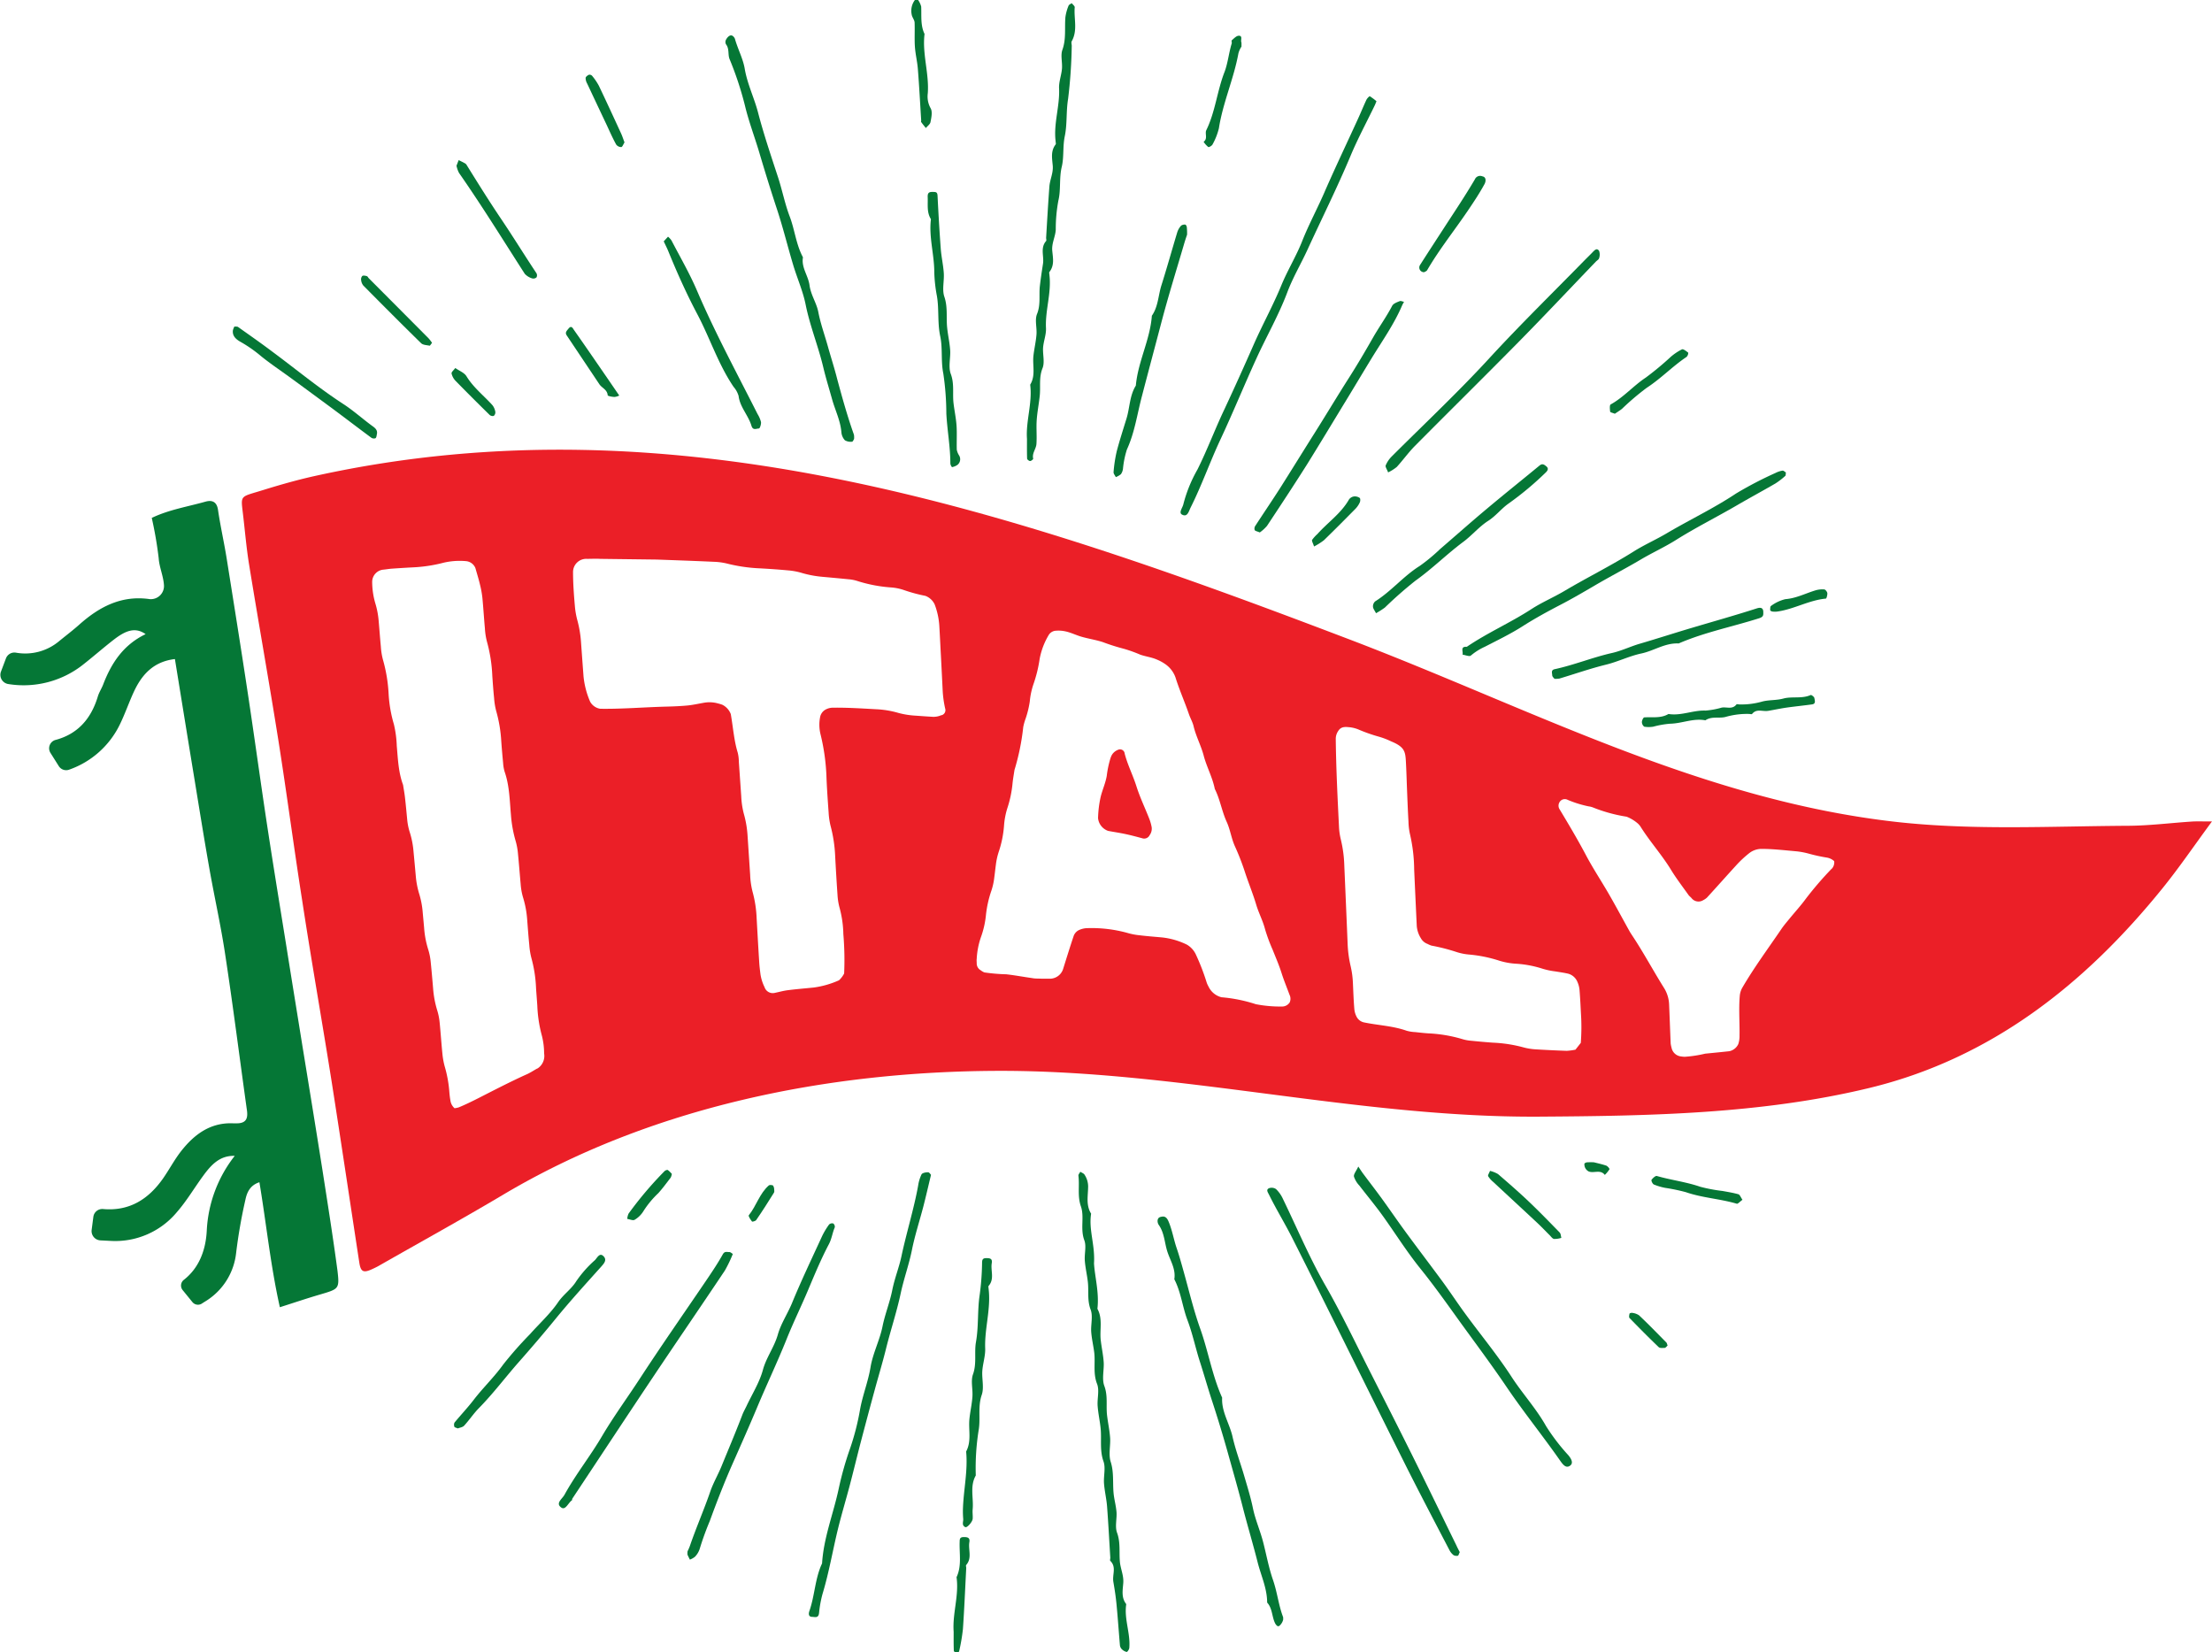 <svg xmlns="http://www.w3.org/2000/svg" id="Capa_1" data-name="Capa 1" viewBox="0 0 474.87 354.66"><defs><style>.cls-1{fill:#057736;}.cls-2{fill:#eb1f27;}</style></defs><path class="cls-1" d="M68.68,277.9c-2.71.79-5.39,1.7-8.6,2.72-2-8.92-2.89-17.83-4.39-26.83-2,.65-2.67,2.16-3,3.73a111.23,111.23,0,0,0-2,11.46,13.91,13.91,0,0,1-5.94,9.95c-.47.33-1,.63-1.45.93a1.54,1.54,0,0,1-2-.35l-2.1-2.58a1.55,1.55,0,0,1,.28-2.2c3.15-2.46,4.7-6.21,4.91-10.6a28.2,28.2,0,0,1,6-16c-3.25-.11-5.11,2-6.81,4.33-1.87,2.55-3.48,5.3-5.55,7.68a17.22,17.22,0,0,1-14.32,6.24l-2.18-.11A2,2,0,0,1,19.68,264l.36-2.77a1.93,1.93,0,0,1,2.06-1.69h0c5.67.51,9.77-2.1,12.9-6.56,1.36-1.95,2.47-4.08,3.94-5.94,2.75-3.47,6.09-6,10.84-5.91a13.73,13.73,0,0,0,1.43,0c1.68-.14,2-1.13,1.82-2.65-1.58-11.27-3-22.55-4.72-33.8-.92-6.09-2.28-12.1-3.35-18.16-1.13-6.39-2.15-12.78-3.2-19.18-1.41-8.55-2.79-17.12-4.21-25.86-4.57.53-7.11,3.32-8.84,7.08-1.06,2.3-1.88,4.72-3,7a19.09,19.09,0,0,1-10.86,9.66,1.87,1.87,0,0,1-2.23-.76l-1.77-2.81A1.86,1.86,0,0,1,12,158.82c4.46-1.22,7.47-4.24,9-9.3.27-.91.82-1.72,1.16-2.61,1.75-4.56,4.31-8.48,9.1-10.78-2.27-1.6-4.35-.75-6.94,1.27-2.13,1.66-4.16,3.44-6.28,5.11a20.58,20.58,0,0,1-16.34,4.32,2,2,0,0,1-1.51-2.61l1.09-2.89a1.94,1.94,0,0,1,2.1-1.23,11.33,11.33,0,0,0,9.26-2.42c1.47-1.21,3-2.36,4.41-3.62,4.33-3.85,9.11-6.33,15.14-5.44h.14a2.82,2.82,0,0,0,2.87-3c-.13-2-1-3.84-1.13-5.77a83.46,83.46,0,0,0-1.49-8.67c3.64-1.76,7.68-2.4,11.57-3.5,1.35-.37,2.39,0,2.65,1.76.5,3.43,1.27,6.82,1.83,10.25,1.54,9.67,3.09,19.33,4.55,29,1.42,9.38,2.7,18.78,4.12,28.16,1.33,8.75,2.76,17.48,4.17,26.23,1.11,7,2.26,14,3.38,21,1.47,9,2.95,18.08,4.38,27.13,1.12,7.18,2.26,14.37,3.22,21.57C72.91,276.71,72.74,276.7,68.68,277.9Z"></path><path class="cls-1" d="M197.1,0a4.19,4.19,0,0,1,.66,1.43c.09,2-.18,4,.72,5.86-.52,4.28,1,8.45.7,12.71a5.16,5.16,0,0,0,.58,3.19c.46.75.2,2,0,3-.07.47-.64.87-1,1.29-.34-.42-.69-.84-1-1.28-.06-.08,0-.23,0-.34-.23-3.67-.42-7.33-.71-11-.12-1.62-.53-3.22-.64-4.84s0-3.42-.06-5.13c0-.6-.54-1.16-.63-1.77A3.86,3.86,0,0,1,196.41,0Z"></path><path class="cls-1" d="M295.5,21.73c-.19.46-.26.66-.35.85-1.75,3.63-3.67,7.18-5.22,10.89-2.87,6.84-6.18,13.46-9.27,20.2-1.42,3.08-3.16,6-4.34,9.18-1.81,4.78-4.33,9.19-6.46,13.81-2.69,5.86-5.12,11.84-7.86,17.69-2.24,4.78-4,9.81-6.36,14.53-.46.89-.69,2.22-1.88,1.59-.79-.42.15-1.5.3-2.29a29.92,29.92,0,0,1,3-7.37c2.13-4.27,3.79-8.74,5.82-13,2.15-4.6,4.24-9.24,6.28-13.88,1.88-4.27,4.14-8.35,5.91-12.66,1.33-3.24,3.19-6.25,4.47-9.48,1.48-3.75,3.42-7.27,5-11,2.26-5.14,4.67-10.2,7-15.3.62-1.35,1.17-2.72,1.8-4.06.15-.32.65-.81.73-.77A12.83,12.83,0,0,1,295.5,21.73Z"></path><path class="cls-1" d="M199.87,252.2c-.6,2.49-1.1,4.68-1.66,6.85-.81,3.1-1.81,6.15-2.44,9.29s-1.74,6.17-2.41,9.31c-.87,4.08-2.2,8-3.2,12.08-.72,2.88-1.59,5.75-2.37,8.62q-1.56,5.72-3.06,11.45c-.78,3-1.5,6-2.29,9s-1.74,6.16-2.51,9.26c-1.15,4.68-1.94,9.44-3.34,14.07a24.59,24.59,0,0,0-.76,4.15c-.13,1.15-.88.82-1.47.81-.92,0-.74-.86-.6-1.26,1.17-3.34,1.2-7,2.72-10.21.34-5.54,2.44-10.7,3.58-16.07a69.49,69.49,0,0,1,2.42-8.57,53.51,53.51,0,0,0,2.15-8.37c.55-3.09,1.74-6,2.25-9.08s2-5.85,2.59-8.85c.54-2.63,1.56-5.12,2.08-7.73s1.49-4.93,2-7.4c1.07-5,2.64-10,3.55-15a8.5,8.5,0,0,1,.73-2.44c.17-.32.9-.46,1.38-.46C199.49,251.62,199.75,252.09,199.87,252.2Z"></path><path class="cls-1" d="M234.86,271.21c.16,2.84,1.14,6.25.73,9.75,1.16,2.09.49,4.38.7,6.58.17,1.63.54,3.24.65,4.87s-.43,3.61.14,5.12c.79,2.13.34,4.2.58,6.28.19,1.63.55,3.24.66,4.87s-.38,3.56.12,5.12c.71,2.23.42,4.42.61,6.62.12,1.4.53,2.78.64,4.18s-.37,3.12.12,4.44c.77,2.1.41,4.19.61,6.27.15,1.52.85,2.92.72,4.53s-.44,3.14.64,4.52c-.49,3.17.91,6.2.66,9.34,0,.34-.41.94-.57.92a2.15,2.15,0,0,1-1.08-.63,1.4,1.4,0,0,1-.37-.86c-.25-2.89-.44-5.77-.72-8.65-.15-1.63-.4-3.26-.68-4.87s.72-3.19-.66-4.54c-.12-.11,0-.45,0-.67-.23-3.69-.42-7.38-.7-11.06-.13-1.63-.53-3.24-.65-4.87s.39-3.35-.12-4.77c-.83-2.34-.38-4.66-.6-7-.16-1.63-.53-3.24-.65-4.87s.42-3.38-.13-4.77c-.87-2.23-.35-4.43-.59-6.62-.18-1.52-.55-3-.66-4.53s.41-3.37-.12-4.77c-.77-2-.38-4-.6-5.94-.17-1.52-.53-3-.65-4.53s.38-3.13-.11-4.43c-.92-2.45.06-5-.73-7.26s-.25-4.45-.54-6.64c0-.24.27-.53.41-.8.31.21.76.35.92.65a4.64,4.64,0,0,1,.76,2.45c0,2-.53,4,.64,5.9C233.69,264,235.11,267.22,234.86,271.21Z"></path><path class="cls-1" d="M220.47,94.21c-.27-3.84,1.19-7.67.69-11.63,1.22-2,.46-4.15.7-6.23.17-1.51.53-3,.65-4.52s-.4-3.15.12-4.43c.81-2,.39-4,.6-5.93.18-1.62.43-3.24.68-4.86s-.63-3.39.67-4.88c.11-.13,0-.44,0-.67.22-3.68.43-7.36.7-11,.11-1.52.87-2.91.72-4.53s-.45-3.13.62-4.52c.11-.15,0-.45,0-.68-.47-3.84.93-7.55.74-11.39-.06-1.37.5-2.77.62-4.17s-.34-2.88.1-4.09c.83-2.32.44-4.64.64-7a9.91,9.91,0,0,1,.68-2.46c.08-.23.44-.36.67-.54.23.29.67.61.65.89-.21,2.42.68,4.94-.64,7.28-.14.26,0,.67,0,1a107.28,107.28,0,0,1-.78,11.37c-.45,2.68-.17,5.39-.71,8-.47,2.23-.15,4.47-.65,6.58-.59,2.44-.16,4.95-.73,7.26a33.34,33.34,0,0,0-.56,6.26c-.09,1.53-.91,2.9-.75,4.53s.48,3.13-.61,4.53c-.11.14,0,.44,0,.67.46,3.84-.93,7.55-.74,11.39.07,1.38-.51,2.77-.62,4.17s.4,3.15-.12,4.43c-.81,2-.39,4-.6,5.93-.18,1.74-.53,3.46-.65,5.21s.06,3.43-.06,5.14c-.07,1.06-1,2-.69,3.16,0,.12-.43.49-.66.49s-.64-.32-.65-.51C220.45,97.06,220.47,95.68,220.47,94.21Z"></path><path class="cls-1" d="M275.46,347.73a2.66,2.66,0,0,1-.29.68c-.19.28-.45.65-.72.69s-.57-.36-.71-.63c-.71-1.43-.56-3.19-1.71-4.45,0-3.08-1.35-5.85-2.07-8.76-1-3.94-2.17-7.82-3.17-11.73s-2.08-7.65-3.14-11.45-2.26-7.75-3.52-11.58c-.89-2.73-1.67-5.5-2.55-8.23-.94-2.93-1.55-5.95-2.65-8.86s-1.38-6-2.83-8.8c.36-2.18-.87-4-1.49-5.92s-.62-4-1.86-5.76c-.28-.39-.49-1.46.39-1.69.62-.15,1.2-.22,1.7.92.81,1.88,1.12,3.9,1.77,5.79.57,1.66,1.06,3.46,1.55,5.21,1.12,4,2.08,8.06,3.48,12,1.76,4.91,2.58,10.11,4.73,14.88-.17,3,1.59,5.55,2.23,8.38s1.65,5.5,2.45,8.22c.68,2.33,1.43,4.71,1.93,7.13s1.49,4.66,2.12,7c.74,2.79,1.23,5.63,2.18,8.38s1.19,5.42,2.18,8A3.26,3.26,0,0,1,275.46,347.73Z"></path><path class="cls-1" d="M183.35,94.24c-.08.12-.25.57-.43.58a2.42,2.42,0,0,1-1.54-.31,2.9,2.9,0,0,1-.75-1.72c-.2-2.5-1.34-4.72-2-7.09s-1.33-4.51-1.87-6.77c-1.08-4.58-2.88-8.93-3.81-13.56-.58-2.89-1.82-5.65-2.67-8.49-1.2-4-2.17-8-3.49-12s-2.59-8.09-3.79-12.15c-1-3.36-2.26-6.65-3.08-10.08a70.9,70.9,0,0,0-3.31-10c-.38-1,0-2.17-.75-3.13a1.08,1.08,0,0,1,0-1c.21-.39.58-.85,1-.92s.83.44.93.79c.61,2.15,1.72,4.22,2.08,6.32.56,3.34,2.05,6.29,2.88,9.49,1.18,4.53,2.69,9,4.13,13.4,1,2.93,1.56,6,2.65,8.86s1.36,6,2.85,8.78c-.39,2.18,1.13,3.91,1.41,6s1.51,3.8,1.88,5.72c.49,2.55,1.37,4.94,2.06,7.41s1.42,4.7,2,7c1.08,4,2.19,8,3.59,11.93A3.49,3.49,0,0,1,183.35,94.24Z"></path><path class="cls-1" d="M313.38,333.2c-.21.42-.28.75-.41.77a1.4,1.4,0,0,1-.91-.12,3.18,3.18,0,0,1-.85-1c-3-5.75-6-11.47-8.93-17.26-8.36-16.7-16.59-33.45-25-50.11-1.54-3-3.33-5.94-4.84-9-.27-.55-.68-1.05-.05-1.39a1.67,1.67,0,0,1,1.55.17,7,7,0,0,1,1.48,2.11c3,6.19,5.68,12.59,9.1,18.55s6.41,12.24,9.53,18.4,6.25,12.3,9.32,18.48,6.16,12.57,9.24,18.85C312.86,332.21,313.16,332.77,313.38,333.2Z"></path><path class="cls-1" d="M383.4,101.42c-.07.35,0,.65-.16.76a16,16,0,0,1-2.08,1.6c-2.76,1.6-5.58,3.12-8.34,4.73-4.33,2.52-8.82,4.76-13.08,7.44-2.41,1.51-5.05,2.71-7.53,4.18-3.21,1.9-6.53,3.61-9.75,5.5-2.46,1.44-4.95,2.9-7.5,4.22-2.75,1.43-5.46,2.91-8.08,4.58s-5.39,3-8.12,4.41a12.86,12.86,0,0,0-3,1.89c-.29.27-1.18-.11-1.79-.2.21-.61-.59-1.78.92-1.68,4.4-3,9.35-5.16,13.85-8.08,2.27-1.48,4.88-2.57,7.26-4,4.86-2.87,9.94-5.38,14.74-8.4,2.3-1.45,4.88-2.57,7.26-4,4.87-2.86,10-5.3,14.71-8.44a80.87,80.87,0,0,1,8.47-4.41,5,5,0,0,1,1.5-.49C382.9,101,383.18,101.31,383.4,101.42Z"></path><path class="cls-1" d="M291.6,250.42c.43.65.66,1,.92,1.37,1.37,1.84,2.77,3.65,4.12,5.5,1.72,2.37,3.37,4.79,5.1,7.15,2.64,3.6,5.35,7.15,8,10.75,1.66,2.28,3.2,4.63,4.87,6.9,3.28,4.48,6.84,8.78,9.86,13.43,2.35,3.63,5.3,6.82,7.43,10.61a43.47,43.47,0,0,0,4.78,6.25c.67.8,1.17,1.74.33,2.29s-1.46-.22-2.12-1.17c-3.74-5.35-7.86-10.44-11.51-15.84-3.1-4.57-6.4-9-9.63-13.45-2.88-4-5.7-8-8.8-11.85s-5.51-7.77-8.3-11.63c-1.54-2.12-3.23-4.15-4.83-6.23a5.17,5.17,0,0,1-1.15-1.91C290.56,252.07,291.12,251.45,291.6,250.42Z"></path><path class="cls-1" d="M147.61,333a11.19,11.19,0,0,0,.5-1.15c1.34-3.91,3-7.69,4.35-11.6.64-1.89,1.68-3.65,2.44-5.51,1.48-3.62,3-7.2,4.41-10.88.25-.69.62-1.34.94-2,1.21-2.59,2.79-5.07,3.53-7.79s2.46-4.91,3.22-7.63c.64-2.26,2.05-4.38,3-6.64,2-4.88,4.3-9.67,6.5-14.47a15.89,15.89,0,0,1,1.49-2.47.94.94,0,0,1,.89-.22.9.9,0,0,1,.33.83c-.51,1.17-.64,2.43-1.26,3.61-1.73,3.27-3.14,6.71-4.58,10.11s-3.08,6.74-4.46,10.18c-2,5-4.33,9.87-6.41,14.85-1.68,4-3.46,8-5.2,11.93s-3.41,8.2-4.93,12.38a61.54,61.54,0,0,0-2.17,6,4.39,4.39,0,0,1-1,1.65,3.79,3.79,0,0,1-1.1.62c-.17-.35-.36-.7-.51-1.06A3.05,3.05,0,0,1,147.61,333Z"></path><path class="cls-1" d="M298,101.41c-.25-.68-.64-1.19-.52-1.5A6,6,0,0,1,298.76,98C305.87,90.9,313.23,84,320,76.6c6.56-7.11,13.46-13.86,20.22-20.77.56-.57,1.14-1.12,1.69-1.7s.94-.89,1.38-.28a2.35,2.35,0,0,1,0,1.58c-.06.28-.46.49-.69.73-5.51,5.73-10.95,11.52-16.52,17.18-7.39,7.5-14.89,14.89-22.3,22.36-1.41,1.42-2.57,3.06-3.92,4.54A9.39,9.39,0,0,1,298,101.41Z"></path><path class="cls-1" d="M157.32,269.19a28.05,28.05,0,0,1-1.71,3.56c-5.22,7.81-10.54,15.56-15.76,23.37-5.7,8.52-11.33,17.08-17,25.62-.05.08,0,.28-.05.31-.81.54-1.39,2.23-2.31,1.57-1.29-.92.18-1.81.7-2.75,2.38-4.34,5.48-8.21,8-12.49s5.46-8.28,8.17-12.44c4.72-7.24,9.68-14.32,14.53-21.48,1.14-1.69,2.28-3.4,3.27-5.18.41-.75.92-.48,1.41-.5C156.8,268.77,157.05,269,157.32,269.19Z"></path><path class="cls-1" d="M270.45,114.3c-.56-.25-1-.3-1.1-.52a1.06,1.06,0,0,1,.14-.9c1.76-2.71,3.58-5.38,5.32-8.1,2.53-4,5-8,7.52-12s4.82-7.85,7.3-11.73c1.78-2.8,3.46-5.65,5.1-8.53,1.32-2.32,2.9-4.49,4.14-6.87.26-.49,1-.76,1.61-1,.24-.11.62.09.94.15a6.59,6.59,0,0,0-.4.73c-1.73,4.06-4.27,7.63-6.55,11.36-2.12,3.47-4.21,7-6.32,10.43-2.5,4.12-5,8.26-7.53,12.33-2.81,4.45-5.71,8.85-8.62,13.24A8.36,8.36,0,0,1,270.45,114.3Z"></path><path class="cls-1" d="M254.84,50.38c-.1.29-.42,1.2-.68,2.12-1.62,5.51-3.33,11-4.79,16.54-1.41,5.37-2.85,10.73-4.25,16.11-1,3.79-1.53,7.73-3.2,11.35a19.55,19.55,0,0,0-.84,4.12,2.55,2.55,0,0,1-.44,1.17,3.81,3.81,0,0,1-1.1.63c-.17-.36-.51-.73-.48-1.07a29.58,29.58,0,0,1,.69-4.51c.62-2.36,1.38-4.69,2.09-7s.65-4.9,2-7.06c.46-5.17,3.07-9.85,3.44-15,1.33-1.91,1.37-4.24,2-6.36,1.22-3.85,2.3-7.74,3.47-11.61a3.83,3.83,0,0,1,.81-1.37,1.29,1.29,0,0,1,.9-.22c.12,0,.29.32.32.52A13,13,0,0,1,254.84,50.38Z"></path><path class="cls-1" d="M200.57,58.42c0-3.8-1.19-7.53-.72-11.37-.95-1.51-.61-3.21-.7-4.85,0-.74.24-1,1-1s1.08,0,1.12.82c.19,3.8.41,7.59.69,11.37.13,1.74.53,3.47.65,5.21s-.4,3.57.12,5.1c.76,2.23.38,4.42.6,6.61.16,1.62.54,3.23.65,4.86s-.43,3.59.13,5.1c.8,2.12.35,4.19.59,6.27.19,1.62.54,3.23.65,4.86s0,3.42.05,5.14a3.56,3.56,0,0,0,.46,1.17,1.55,1.55,0,0,1-.32,2.09,3.14,3.14,0,0,1-1.16.48,1.41,1.41,0,0,1-.36-.8c0-3.58-.67-7.1-.86-10.68a60,60,0,0,0-.65-8.61c-.55-2.68-.11-5.38-.66-8-.62-2.89-.23-5.81-.71-8.62A31.77,31.77,0,0,1,200.57,58.42Z"></path><path class="cls-1" d="M206.72,324c.12-4.15,1.09-8.24.69-12.41,1.19-2.22.48-4.62.7-6.92.16-1.63.54-3.24.65-4.87s-.39-3.35.12-4.77c.84-2.33.24-4.67.64-6.94.59-3.33.3-6.73.78-10a56,56,0,0,0,.53-6.94c0-.65.08-1.07.89-1.07s1.36.09,1.19,1.09c-.27,1.61.63,3.38-.67,4.87-.11.13,0,.45,0,.67.51,4.3-.9,8.48-.74,12.76.06,1.61-.51,3.23-.62,4.86s.41,3.58-.12,5.11c-.85,2.46-.27,4.89-.62,7.3a51.63,51.63,0,0,0-.66,10c-1.32,2.32-.44,4.84-.67,7.27-.07.67.06,1.38,0,2.05s-1.2,1.94-1.57,1.77c-.87-.4-.39-1.18-.46-1.79A20,20,0,0,1,206.72,324Z"></path><path class="cls-1" d="M295.4,131.64c-.31-.62-.64-1-.65-1.42a1.42,1.42,0,0,1,.48-1.13c3.46-2.17,6.06-5.41,9.54-7.59a37.94,37.94,0,0,0,4.35-3.6c3.37-2.9,6.7-5.86,10.12-8.72,3.72-3.12,7.51-6.15,11.26-9.24.59-.48.95-.25,1.44.15s.42.78,0,1.24a67.33,67.33,0,0,1-8.16,6.82c-1.52,1.09-2.67,2.62-4.31,3.67-1.95,1.25-3.48,3.13-5.36,4.52-3.53,2.63-6.65,5.76-10.25,8.32a87,87,0,0,0-6.56,5.77A18.51,18.51,0,0,1,295.4,131.64Z"></path><path class="cls-1" d="M98.28,306.64c-.36-.16-.7-.22-.72-.34a1.19,1.19,0,0,1,0-.9c1.34-1.63,2.8-3.17,4.09-4.84,2-2.62,4.43-4.92,6.37-7.63a81,81,0,0,1,5.77-6.54c2-2.26,4.3-4.33,6-6.81,1.16-1.72,2.89-2.85,3.92-4.54a24.41,24.41,0,0,1,4-4.52c.49-.49,1-1.68,1.83-.87s.15,1.56-.51,2.3c-3.28,3.66-6.59,7.29-9.69,11.08-2.6,3.19-5.27,6.31-8,9.4-2.86,3.25-5.46,6.73-8.51,9.83-1.16,1.18-2.08,2.58-3.2,3.8C99.28,306.41,98.65,306.48,98.28,306.64Z"></path><path class="cls-1" d="M333.72,145.72c-.1-.14-.46-.42-.49-.73,0-.47-.34-1.15.54-1.34,4.17-.9,8.12-2.53,12.28-3.47,2.05-.46,4-1.42,6-2,3.77-1.1,7.5-2.32,11.26-3.43,4.58-1.36,9.18-2.65,13.72-4.11.46-.15,1.47-.48,1.51.68,0,.64.12,1.08-.89,1.4-5.75,1.83-11.71,3-17.28,5.41-2.91-.15-5.31,1.58-8,2.15-2.57.54-5,1.76-7.55,2.39-3.42.84-6.71,2-10.06,3A5,5,0,0,1,333.72,145.72Z"></path><path class="cls-1" d="M142.49,51.81l.92-1a3.85,3.85,0,0,1,.75.82c1.86,3.57,3.89,7.07,5.47,10.76,3.88,9.06,8.57,17.71,13,26.49a6,6,0,0,1,.74,1.73c.06.46-.24,1.35-.43,1.37-.54,0-1.3.5-1.62-.58-.66-2.23-2.47-4-2.76-6.41a5.2,5.2,0,0,0-1.07-1.94c-3.3-4.86-5.08-10.48-7.8-15.62-2.32-4.39-4.36-8.93-6.23-13.53C143.2,53.27,142.86,52.61,142.49,51.81Z"></path><path class="cls-1" d="M50.32,70.1c.34,0,.61,0,.77.08,2.48,1.76,5,3.52,7.4,5.33,5.07,3.76,9.93,7.79,15.24,11.24,2.08,1.35,4,3.07,6,4.55.58.43,1.4.89,1.18,1.89-.06.31-.09.74-.3.88a1,1,0,0,1-.89-.1c-2.81-2.08-5.58-4.2-8.39-6.29-3-2.21-5.95-4.39-8.94-6.57-2.11-1.54-4.3-3-6.31-4.62a28.68,28.68,0,0,0-4.26-3c-.89-.49-2-1.2-1.82-2.58A3.56,3.56,0,0,1,50.32,70.1Z"></path><path class="cls-1" d="M354.9,156a6.28,6.28,0,0,1-1.91,0,1.28,1.28,0,0,1-.51-1c0-.35.31-1,.52-1,1.75-.11,3.56.24,5.19-.73,2.71.44,5.25-.83,7.94-.73a17.36,17.36,0,0,0,3.49-.64c1.05-.19,2.28.47,3.16-.68.08-.11.43,0,.66,0a16.23,16.23,0,0,0,4.88-.62c1.44-.38,3-.23,4.52-.64,1.85-.51,4,.09,5.87-.76.15-.07.77.39.8.66.07.47.38,1.23-.5,1.35-1.85.26-3.7.44-5.54.7-1.28.19-2.55.46-3.83.68s-2.51-.54-3.5.67c-.09.12-.44,0-.67,0a16.62,16.62,0,0,0-4.88.6c-1.4.45-3.09-.19-4.48.77-2.6-.5-5,.68-7.6.73A20,20,0,0,0,354.9,156Z"></path><path class="cls-1" d="M98,35.57l.47-1.2c.47.24,1,.48,1.41.73a.82.82,0,0,1,.25.24c2.44,3.93,4.88,7.85,7.47,11.69s5,7.77,7.57,11.63a.93.93,0,0,1,0,.89,1,1,0,0,1-.89.22,3.5,3.5,0,0,1-1.63-1c-4.66-7.25-9.18-14.58-14.11-21.65A5.91,5.91,0,0,1,98,35.57Z"></path><path class="cls-1" d="M266.52,10a4.93,4.93,0,0,0-.66,1.47c-1,5.46-3.33,10.57-4.19,16.07A13.78,13.78,0,0,1,260.31,31c-.13.29-.78.65-.92.56a4.81,4.81,0,0,1-1-1.12c.95-.67.22-1.76.58-2.5,1.93-3.94,2.31-8.35,3.88-12.41.75-1.93.94-4.15,1.57-6.19.07-.21-.08-.57,0-.67.48-.41,1-1,1.54-1,.81,0,.41.84.5,1.33C266.54,9.07,266.52,9.19,266.52,10Z"></path><path class="cls-1" d="M305.75,58.43a1,1,0,0,1-.9-1.54c1.67-2.62,3.37-5.22,5.06-7.83,2.27-3.5,4.62-7,6.72-10.57a1.22,1.22,0,0,1,1.59-.64c1,.18.69,1.28.49,1.64-1.09,2-2.32,3.85-3.58,5.71-2.9,4.28-6.14,8.32-8.75,12.8C306.24,58.23,305.89,58.34,305.75,58.43Z"></path><path class="cls-1" d="M204.73,350.3c-.29-3.93,1.18-7.77.62-11.73,1.16-2.45.57-5.06.67-7.61,0-.66.1-1,.9-1s1.35.13,1.18,1.1c-.27,1.62.63,3.39-.67,4.88-.12.13,0,.44,0,.67-.23,4.37-.41,8.74-.71,13.1a41.49,41.49,0,0,1-.82,4.8c0,.11-.39.21-.58.2s-.55-.17-.55-.27C204.71,353,204.73,351.67,204.73,350.3Z"></path><path class="cls-1" d="M346.67,88.82c-.46-.2-1-.29-1-.45-.07-.52-.15-1.41.11-1.55,2.8-1.55,4.87-4,7.53-5.76a64.16,64.16,0,0,0,5.36-4.45A11.36,11.36,0,0,1,361.08,75c.3-.13.94.39,1.35.71a1.27,1.27,0,0,1-.36.91c-3,2-5.5,4.65-8.54,6.62a55.51,55.51,0,0,0-5.33,4.53C347.72,88.15,347.17,88.48,346.67,88.82Z"></path><path class="cls-1" d="M319.87,251.35a6.41,6.41,0,0,1,1.73.69c2.19,1.89,4.38,3.79,6.48,5.78,2.31,2.19,4.53,4.48,6.75,6.76.25.26.25.76.36,1.15a4.71,4.71,0,0,1-1.59.23c-.37-.08-.67-.57-1-.88-.89-.88-1.75-1.8-2.67-2.65-3.11-2.91-6.24-5.79-9.36-8.7a5,5,0,0,1-1.1-1.25C319.38,252.26,319.7,251.82,319.87,251.35Z"></path><path class="cls-1" d="M92.75,73.6c-.26.31-.43.63-.52.61-.63-.13-1.42-.14-1.82-.53C86.23,69.59,82.11,65.45,78,61.3a2.19,2.19,0,0,1-.47-1.16,1.08,1.08,0,0,1,.24-.89c.18-.15.61-.07.9,0s.33.31.49.47Q85.6,66.18,92,72.62A8.74,8.74,0,0,1,92.75,73.6Z"></path><path class="cls-1" d="M374.07,257.56c-.52.37-1,.92-1.22.84-3.59-1.06-7.38-1.25-10.94-2.48a40.09,40.09,0,0,0-4.41-.92,12.69,12.69,0,0,1-2.44-.72c-.28-.11-.61-.81-.51-1,.27-.38.86-.92,1.15-.83,3.07.89,6.26,1.26,9.3,2.31a33.9,33.9,0,0,0,4.76.9c1.17.21,2.34.4,3.47.72C373.52,256.5,373.69,257,374.07,257.56Z"></path><path class="cls-1" d="M132.94,84.91a2.85,2.85,0,0,1-1,.3c-.52,0-1.47-.2-1.48-.35-.09-1.23-1.24-1.56-1.79-2.38l-7-10.47c-.43-.63,0-1,.35-1.43.67-.89,1,0,1.21.27,2.43,3.45,4.81,6.93,7.2,10.4Z"></path><path class="cls-1" d="M134.07,30.57c-.26.4-.46,1-.7,1a1.35,1.35,0,0,1-1.09-.54c-.71-1.29-1.31-2.63-1.94-4q-2.16-4.56-4.3-9.12a2.42,2.42,0,0,1-.32-1.16c0-.27.41-.56.7-.7a.76.76,0,0,1,.69.22,12.71,12.71,0,0,1,1.45,2.13c1.63,3.41,3.21,6.85,4.79,10.28C133.62,29.28,133.81,29.89,134.07,30.57Z"></path><path class="cls-1" d="M144.23,252a2.76,2.76,0,0,1-.24.79c-.87,1.13-1.71,2.28-2.66,3.34a20.13,20.13,0,0,0-3.17,3.82,5.46,5.46,0,0,1-1.92,1.9c-.35.22-1.05-.11-1.58-.19a3.14,3.14,0,0,1,.29-1.15,78.93,78.93,0,0,1,7.72-9.11c.17-.16.56-.31.7-.23A5.7,5.7,0,0,1,144.23,252Z"></path><path class="cls-1" d="M282.1,117.31c-.23-.73-.54-1.19-.41-1.42a7.74,7.74,0,0,1,1.13-1.25c2.23-2.5,5.09-4.43,6.79-7.43a1.61,1.61,0,0,1,1.08-.64,1.81,1.81,0,0,1,1.21.32c.16.12.16.69,0,1a4.84,4.84,0,0,1-.91,1.33c-2.24,2.27-4.49,4.54-6.78,6.76A13.85,13.85,0,0,1,282.1,117.31Z"></path><path class="cls-1" d="M381.54,131.28a3.87,3.87,0,0,1-1,0c-.2,0-.51-.18-.52-.3,0-.3,0-.79.16-.89a8.42,8.42,0,0,1,3.11-1.47c2.3-.18,4.27-1.22,6.39-1.87a5.25,5.25,0,0,1,1.93-.22c.26,0,.64.49.68.8s-.16,1.15-.31,1.17C388.33,128.84,385.12,130.79,381.54,131.28Z"></path><path class="cls-1" d="M97.74,79c.87.62,1.94,1,2.41,1.78,1.49,2.44,3.73,4.15,5.59,6.23a3.14,3.14,0,0,1,.6,1.44,1,1,0,0,1-.34.83,1,1,0,0,1-.89-.21q-3.66-3.59-7.25-7.25a3.4,3.4,0,0,1-.92-1.65C96.89,79.86,97.45,79.42,97.74,79Z"></path><path class="cls-1" d="M358,288.85c-.19.15-.39.47-.62.5-.43,0-1,.09-1.28-.15-2.14-2.05-4.22-4.15-6.28-6.27-.15-.16-.06-.62,0-.9,0-.12.39-.24.56-.2a3.27,3.27,0,0,1,1.48.52c2,1.88,3.89,3.84,5.81,5.78C357.85,288.27,357.87,288.52,358,288.85Z"></path><path class="cls-1" d="M166.17,255c0,.34.13.76,0,1-1.24,2-2.51,4-3.83,5.91-.15.22-.83.4-.9.31-.32-.4-.83-1.17-.69-1.34,1.62-2,2.3-4.66,4.29-6.4.18-.16.61-.11.9,0C166,254.47,166.09,254.8,166.17,255Z"></path><path class="cls-1" d="M342.18,249.51c.57.15,1.62.37,2.64.71.3.11.76.67.7.78a6.48,6.48,0,0,1-1,1.22c-.95-1.25-2.37-.29-3.47-.75a1.72,1.72,0,0,1-.72-.72,1.7,1.7,0,0,1-.19-.92c0-.12.33-.28.53-.31A13.68,13.68,0,0,1,342.18,249.51Z"></path><path class="cls-2" d="M246.72,175.75c-.91-2.32-2-4.58-2.75-6.95s-1.9-4.61-2.52-7a1,1,0,0,0-1.29-.89,2.68,2.68,0,0,0-1.44,1.11,4.34,4.34,0,0,0-.36.86,21.63,21.63,0,0,0-.76,3.66c-.26,1.54-.93,3-1.3,4.48a23.27,23.27,0,0,0-.57,4.63,3.25,3.25,0,0,0,2.17,2.72c1.23.23,2.46.41,3.68.67s2.41.58,3.61.9a1.3,1.3,0,0,0,1.61-.65,2.37,2.37,0,0,0,.44-1.72A10.18,10.18,0,0,0,246.72,175.75Z"></path><path class="cls-2" d="M470.56,176.36c-4.59.3-9.17.89-13.75.91-16.52.09-33.06,1-49.54-.81-41.94-4.66-78.67-24.38-117.53-39.18C218.12,110,145.55,85.08,67.86,102.12c-3.75.82-7.46,1.87-11.12,3-5.06,1.6-5.09,1-4.63,4.79s.76,7.57,1.37,11.31c2.05,12.62,4.3,25.2,6.3,37.82,1.8,11.4,3.3,22.85,5.09,34.25,2,13.11,4.32,26.18,6.39,39.29,2,12.79,3.91,25.61,5.87,38.42.31,2.06.89,2.33,2.88,1.39.43-.2.86-.4,1.28-.64,8.95-5.11,18-10.09,26.84-15.35,31.73-18.82,69.46-26.4,106.05-26.52,39-.12,77.25,10.08,116.24,9.83,23.62-.15,47.61-.56,70.7-6.11,26.28-6.31,46.54-22.35,63.26-43.08,3.47-4.3,6.59-8.89,10.49-14.19C472.72,176.35,471.64,176.29,470.56,176.36Zm-355.2,53c-.83.45-1.62,1-2.48,1.35-3.43,1.56-6.77,3.29-10.12,5-1.4.71-2.81,1.4-4.26,2a4.7,4.7,0,0,1-.92.19,2.7,2.7,0,0,1-.87-1.55c-.11-.62-.19-1.24-.24-1.87a26.26,26.26,0,0,0-1-5.55,16.19,16.19,0,0,1-.5-2.78c-.22-2.18-.36-4.38-.58-6.57a13.11,13.11,0,0,0-.55-2.76,21.39,21.39,0,0,1-.86-4.62c-.16-1.88-.32-3.76-.51-5.63a13.07,13.07,0,0,0-.55-2.77,20.16,20.16,0,0,1-.87-4.62c-.11-1.25-.23-2.5-.34-3.75a18.61,18.61,0,0,0-.76-3.69,18.47,18.47,0,0,1-.69-3.69q-.25-2.82-.52-5.63a18.59,18.59,0,0,0-.75-3.69,13,13,0,0,1-.57-2.76c-.15-1.56-.29-3.13-.47-4.69-.1-.93-.28-1.86-.42-2.79-1-2.69-1.1-5.53-1.35-8.34a23.53,23.53,0,0,0-.62-4.67A28.53,28.53,0,0,1,83.43,149a32.79,32.79,0,0,0-1.23-7.42,14.38,14.38,0,0,1-.44-2.78c-.18-1.88-.31-3.76-.48-5.64a18,18,0,0,0-.72-3.69,16.52,16.52,0,0,1-.66-4.64,2.65,2.65,0,0,1,2.27-2.53c.63-.06,1.25-.17,1.87-.22,1.57-.11,3.14-.21,4.7-.29a31.77,31.77,0,0,0,6.51-1,15.27,15.27,0,0,1,4.81-.33,2.4,2.4,0,0,1,2,1.49c.34,1.21.72,2.41,1,3.62a20.53,20.53,0,0,1,.5,2.78c.21,2.19.34,4.38.54,6.57a14.35,14.35,0,0,0,.43,2.79,32.31,32.31,0,0,1,1.16,7.43c.11,1.57.22,3.13.38,4.69a15.18,15.18,0,0,0,.45,2.79,29.76,29.76,0,0,1,1.09,6.49c.11,1.56.25,3.13.4,4.69a8.14,8.14,0,0,0,.32,1.85c1.05,3,1.08,6.18,1.36,9.3a27,27,0,0,0,1,5.56,14.39,14.39,0,0,1,.51,2.77c.22,2.19.38,4.38.58,6.57a13.19,13.19,0,0,0,.5,2.78,21.22,21.22,0,0,1,.88,4.61c.15,1.88.28,3.76.47,5.64a15.35,15.35,0,0,0,.45,2.78,28.64,28.64,0,0,1,1,6.49c.08,1.26.19,2.51.27,3.76a28.63,28.63,0,0,0,1,6.5,15.55,15.55,0,0,1,.46,3.73A3.2,3.2,0,0,1,115.36,229.39Zm86.76-75.85a4.18,4.18,0,0,1-1.8.37c-1.25-.07-2.5-.16-3.75-.25a17.93,17.93,0,0,1-3.71-.59,20.2,20.2,0,0,0-4.63-.78c-3.13-.17-6.26-.38-9.39-.34a3.32,3.32,0,0,0-1.77.5,2.35,2.35,0,0,0-1,1.47,8.58,8.58,0,0,0,.08,3.74,44.8,44.8,0,0,1,1.28,9.29c.1,2.51.28,5,.46,7.52a15.27,15.27,0,0,0,.4,2.78,30.37,30.37,0,0,1,1,6.5q.22,4.23.51,8.45a13.13,13.13,0,0,0,.46,2.78,23.33,23.33,0,0,1,.79,5.58,66.15,66.15,0,0,1,.17,8.45,5.27,5.27,0,0,1-1.11,1.46,19.61,19.61,0,0,1-5.41,1.55c-1.87.19-3.74.34-5.61.58-.93.12-1.84.38-2.76.57a1.85,1.85,0,0,1-2.2-1.24,9.37,9.37,0,0,1-.86-2.67c-.12-.94-.24-1.87-.29-2.81-.2-3.13-.37-6.26-.55-9.39a25,25,0,0,0-.86-5.56,17.29,17.29,0,0,1-.53-3.72c-.19-2.82-.37-5.63-.56-8.45a22,22,0,0,0-.8-4.62,17.87,17.87,0,0,1-.55-3.72q-.26-3.75-.52-7.5a8.25,8.25,0,0,0-.23-1.87c-.83-2.71-1-5.54-1.5-8.31a3.71,3.71,0,0,0-1.83-2,8.54,8.54,0,0,0-.9-.27,6.74,6.74,0,0,0-2.79-.19c-1.23.2-2.46.49-3.7.62-1.56.15-3.13.21-4.7.25-4.7.12-9.39.53-14.1.46a3,3,0,0,1-2.17-1.52,18,18,0,0,1-1.42-5.44q-.28-3.75-.55-7.51a24.15,24.15,0,0,0-.8-4.62,17.28,17.28,0,0,1-.49-2.77c-.22-2.5-.41-5-.41-7.51a2.83,2.83,0,0,1,3-2.81c.94,0,1.88-.06,2.82,0l12.16.15c3.52.13,7.91.28,12.29.48a13.78,13.78,0,0,1,2.79.38,34.81,34.81,0,0,0,6.5,1q3.28.16,6.57.46a14.49,14.49,0,0,1,2.77.49,22.67,22.67,0,0,0,4.6.89c1.88.17,3.75.34,5.62.53a8.28,8.28,0,0,1,1.85.35,30.88,30.88,0,0,0,7.37,1.41,11,11,0,0,1,2.76.58,33.64,33.64,0,0,0,4.53,1.22,3.6,3.6,0,0,1,2,1.83,15.73,15.73,0,0,1,1,4.56c.13,2.2.23,4.39.35,6.58.13,2.51.26,5,.38,7.52a23.19,23.19,0,0,0,.53,3.71A1.12,1.12,0,0,1,202.12,153.54Zm74.7,61.75a1.94,1.94,0,0,1-1.6.81,27.14,27.14,0,0,1-5.62-.5,32.46,32.46,0,0,0-7.37-1.49,4.2,4.2,0,0,1-2.79-2.31,4.65,4.65,0,0,1-.39-.85,47.54,47.54,0,0,0-2.38-6.14,4.78,4.78,0,0,0-1.88-2,16,16,0,0,0-5.4-1.55c-1.56-.14-3.13-.26-4.69-.45a14.44,14.44,0,0,1-2.77-.54,28.93,28.93,0,0,0-8.38-1,4.55,4.55,0,0,0-1.81.37,2.25,2.25,0,0,0-1.25,1.32c-.8,2.38-1.54,4.78-2.29,7.17a3,3,0,0,1-2.83,2H223.7c-.84-.05-1.47,0-2.09-.13-1.86-.26-3.72-.61-5.58-.82a38.7,38.7,0,0,1-4.69-.4,2.81,2.81,0,0,1-.78-.45,1.68,1.68,0,0,1-.88-1.53c0-.32-.05-.63,0-.94a16.81,16.81,0,0,1,.89-4.61,19.55,19.55,0,0,0,1.07-4.58,23.63,23.63,0,0,1,1.21-5.5,13.88,13.88,0,0,0,.6-2.76c.13-.93.22-1.87.35-2.8a14.33,14.33,0,0,1,.62-2.76,23,23,0,0,0,1.12-5.52,16.53,16.53,0,0,1,.68-3.7,24.22,24.22,0,0,0,1.16-5.52c.1-.94.27-1.87.41-2.8a49.67,49.67,0,0,0,1.88-9.21,11.93,11.93,0,0,1,.51-1.81,20.68,20.68,0,0,0,.89-3.65,16.28,16.28,0,0,1,.77-3.68,28.87,28.87,0,0,0,1.35-5.48,15.53,15.53,0,0,1,2-5.22,1.94,1.94,0,0,1,1.59-.84,6.94,6.94,0,0,1,1.87.13c1.24.25,2.37.84,3.57,1.18,1.5.43,3.07.66,4.56,1.15a44,44,0,0,0,4.48,1.42,29.23,29.23,0,0,1,3.54,1.27c1.19.41,2.46.55,3.61,1.07a9,9,0,0,1,1.65.89,5.85,5.85,0,0,1,2.29,2.92c.84,2.69,2,5.29,2.91,7.95.31.88.81,1.72,1,2.62.53,2.15,1.59,4.1,2.15,6.23.64,2.43,1.89,4.66,2.38,7.14,1.14,2.25,1.51,4.79,2.56,7.08.78,1.71,1,3.61,1.81,5.34a52.68,52.68,0,0,1,2.05,5.27c.77,2.38,1.74,4.71,2.46,7.11.53,1.81,1.44,3.48,1.91,5.31a36.43,36.43,0,0,0,1.63,4.41c.7,1.75,1.45,3.48,2,5.27.49,1.49,1.09,2.94,1.63,4.41A1.94,1.94,0,0,1,276.82,215.29Zm62.54,8.62-1.14,1.45a13.18,13.18,0,0,1-1.86.25q-3.28-.11-6.56-.31a12.9,12.9,0,0,1-2.78-.44,29.68,29.68,0,0,0-6.48-1c-1.56-.11-3.12-.25-4.68-.41a8.77,8.77,0,0,1-1.84-.33,30.42,30.42,0,0,0-7.39-1.26c-.93-.06-1.87-.17-2.8-.27a8,8,0,0,1-1.85-.29c-3-1.06-6.14-1.16-9.2-1.8a2.33,2.33,0,0,1-1.47-1.07,4.38,4.38,0,0,1-.56-1.76c-.16-1.87-.22-3.75-.31-5.63a19.37,19.37,0,0,0-.51-3.71,25.11,25.11,0,0,1-.62-4.65q-.35-8.44-.72-16.9a26.85,26.85,0,0,0-.75-5.57,13.69,13.69,0,0,1-.39-2.78c-.31-6.26-.62-12.51-.69-18.78a3,3,0,0,1,.54-1.72c.63-1,1.57-.86,2.48-.78a7.19,7.19,0,0,1,1.81.46,34.6,34.6,0,0,0,4.42,1.56,16.38,16.38,0,0,1,2.62,1c2.76,1.14,3.05,2.07,3.17,4.08.13,2.19.18,4.38.27,6.57s.17,4.38.3,6.57a13.73,13.73,0,0,0,.34,2.79,34.63,34.63,0,0,1,.88,7.45q.27,6.09.56,12.19a5.81,5.81,0,0,0,.89,2.63,2.65,2.65,0,0,0,1.4,1.2,6.26,6.26,0,0,0,.85.37,41.25,41.25,0,0,1,5.46,1.4,12.06,12.06,0,0,0,2.75.53,29.4,29.4,0,0,1,6.43,1.33,15.26,15.26,0,0,0,3.69.64,23.13,23.13,0,0,1,5.52,1.06,16,16,0,0,0,2.75.58c.92.15,1.85.28,2.76.49a3,3,0,0,1,2,1.79,5.41,5.41,0,0,1,.45,1.81c.15,1.87.23,3.75.3,5A44.45,44.45,0,0,1,339.36,223.91Zm53.87-37.4a73.6,73.6,0,0,0-5.53,6.42c-1.11,1.52-2.39,2.91-3.58,4.37-.6.73-1.22,1.45-1.74,2.23-2.82,4.15-5.82,8.19-8.35,12.54a4.29,4.29,0,0,0-.54,1.79c-.24,2.82,0,5.65-.05,8.47a5.37,5.37,0,0,1-.27,1.84,2.74,2.74,0,0,1-1.28,1.3,2.28,2.28,0,0,1-.9.25c-1.56.17-3.12.32-4.93.5a26.44,26.44,0,0,1-4.4.67,7.5,7.5,0,0,1-.94-.1,2.33,2.33,0,0,1-1.87-1.82,7.52,7.52,0,0,1-.19-.92c-.12-2.82-.22-5.65-.34-8.47a7.2,7.2,0,0,0-1.14-3.55c-2.33-3.73-4.4-7.61-6.84-11.27-.17-.27-.35-.53-.5-.8-1.53-2.74-3-5.51-4.58-8.23s-3.31-5.33-4.78-8.11c-1.76-3.33-3.69-6.57-5.63-9.8a1.45,1.45,0,0,1,0-1.67,1.3,1.3,0,0,1,1.69-.42,24.1,24.1,0,0,0,4.49,1.4,3.9,3.9,0,0,1,.91.22,33.17,33.17,0,0,0,7.26,2,8.41,8.41,0,0,1,2.4,1.45,3.48,3.48,0,0,1,.61.72c2,3.19,4.55,6,6.52,9.23,1.14,1.87,2.49,3.62,3.76,5.41.18.25.45.43.65.67a1.89,1.89,0,0,0,2.5.44,3.79,3.79,0,0,0,.78-.52c2.12-2.31,4.2-4.66,6.34-7a23.14,23.14,0,0,1,2.76-2.57,4.3,4.3,0,0,1,2.6-.92c2.52,0,5,.3,7.52.52a16.51,16.51,0,0,1,2.77.53,35.28,35.28,0,0,0,3.67.8,3.11,3.11,0,0,1,1.68.78A2,2,0,0,1,393.23,186.51Z"></path></svg>